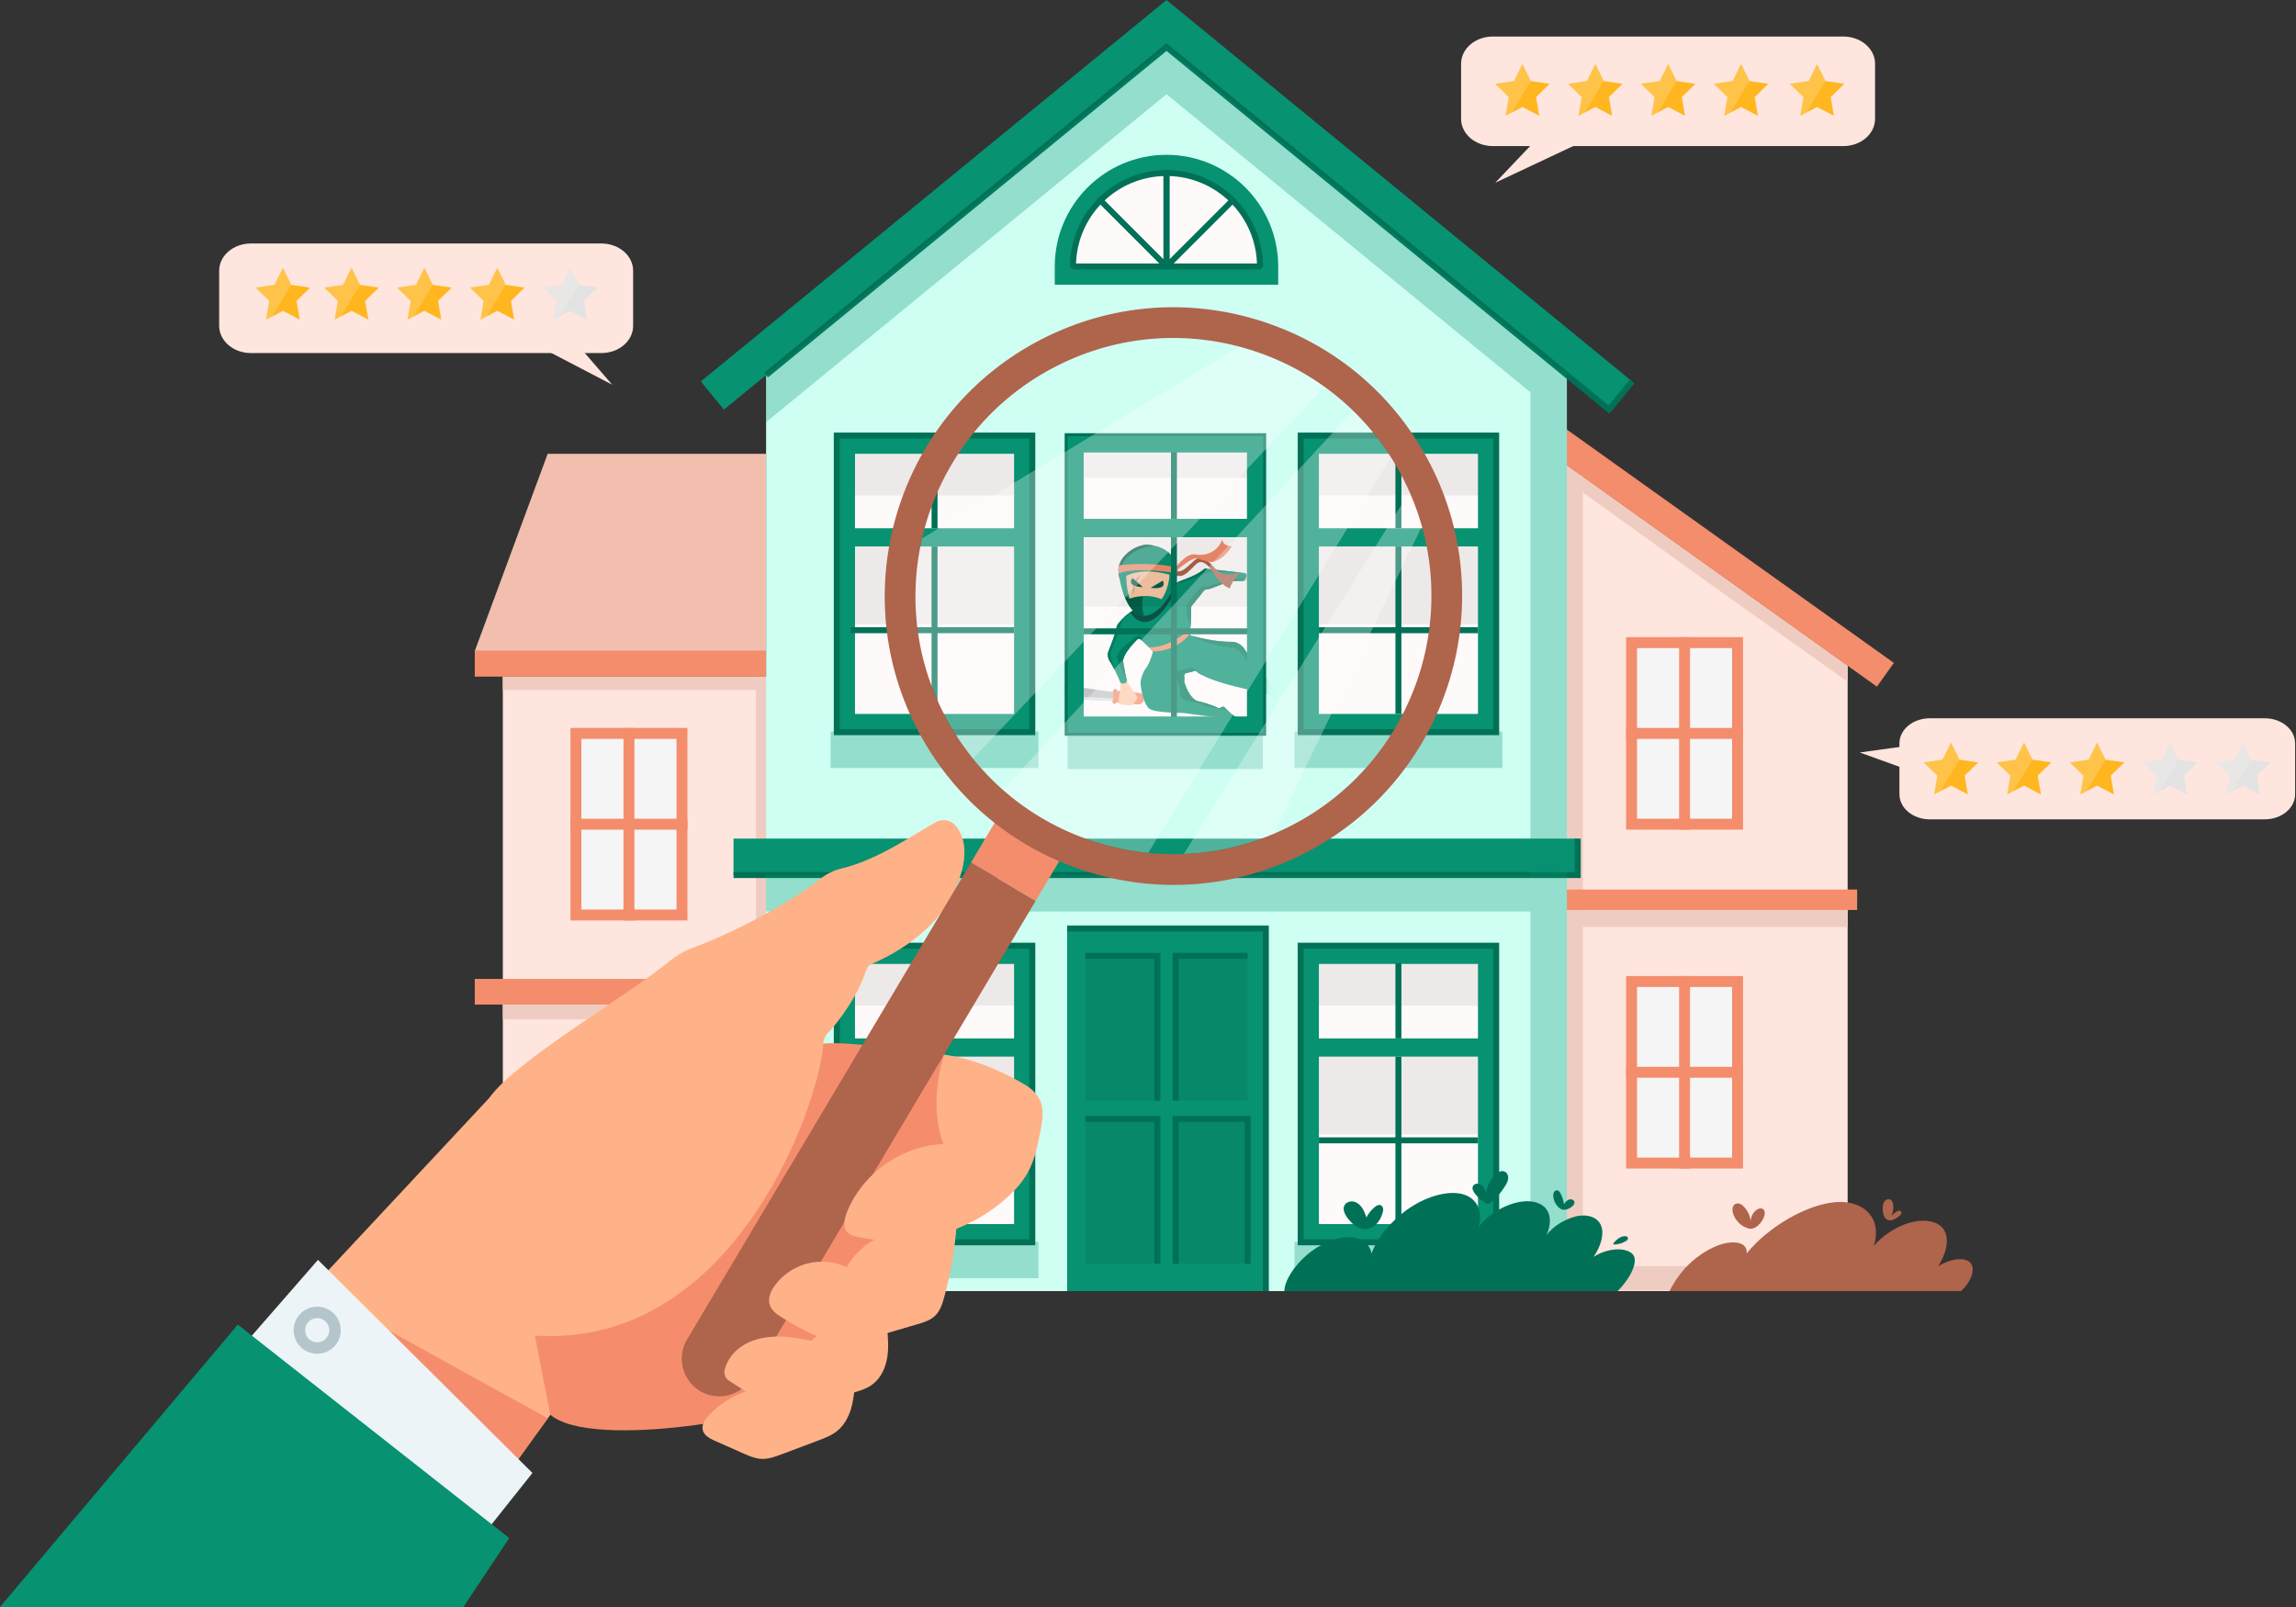 <svg width="200" height="140" viewBox="0 0 200 140" fill="none" xmlns="http://www.w3.org/2000/svg">
  <rect x="0" y="0" width="200" height="140" fill="#333333" stroke="none"/>
  <path d="M160.943 57.996V112.48H136.477V40.533L160.943 57.996Z" fill="#FEE5DD" />
  <path d="M137.879 41.364H135.758V112.424H137.879V41.364Z" fill="#EFCCC1" />
  <path d="M160.943 57.997V59.394L149.015 50.909L136.477 41.894V40.533L160.943 57.997Z" fill="#EFCCC1" />
  <path d="M160.943 79.276H136.479V80.761H160.943V79.276Z" fill="#EFCCC1" />
  <path d="M161.212 110.303H136.818V112.424H161.212V110.303Z" fill="#EFCCC1" />
  <path
    d="M164.972 57.752L163.495 59.819L160.943 57.997L136.477 40.533V37.416L157.318 52.289L160.943 54.876L164.972 57.752Z"
    fill="#F48D6C" />
  <path d="M161.77 77.496H136.479V79.276H161.77V77.496Z" fill="#F48D6C" />
  <path d="M151.832 55.508H141.646V72.278H151.832V55.508Z" fill="#F48D6C" />
  <path d="M150.88 56.461H142.598V71.326H150.88V56.461Z" fill="#F5F5F5" />
  <path d="M147.216 55.508H146.263V72.278H147.216V55.508Z" fill="#F48D6C" />
  <path d="M151.832 64.37V63.417H141.646V64.37H151.832Z" fill="#F48D6C" />
  <path d="M151.832 85.032H141.646V101.802H151.832V85.032Z" fill="#F48D6C" />
  <path d="M150.88 85.984H142.598V100.849H150.88V85.984Z" fill="#F5F5F5" />
  <path d="M147.216 85.032H146.263V101.802H147.216V85.032Z" fill="#F48D6C" />
  <path d="M151.832 93.893V92.941H141.646V93.893H151.832Z" fill="#F48D6C" />
  <path d="M66.724 58.946H43.802V112.481H66.724V58.946Z" fill="#FEE5DD" />
  <path d="M66.724 87.517H43.802V88.79H66.724V87.517Z" fill="#EFCCC1" />
  <path d="M66.724 58.946H43.802V60.113H66.724V58.946Z" fill="#EFCCC1" />
  <path d="M67.446 58.946H65.855V112.481H67.446V58.946Z" fill="#EFCCC1" />
  <path d="M49.694 80.188H59.88V63.418H49.694V80.188Z" fill="#F48D6C" />
  <path d="M50.646 79.236H58.928V64.371H50.646V79.236Z" fill="#F5F5F5" />
  <path d="M54.31 80.188H55.263V63.418H54.31V80.188Z" fill="#F48D6C" />
  <path d="M59.88 72.28V71.327H49.694V72.28H59.88Z" fill="#F48D6C" />
  <path d="M49.694 109.711H60.832V91.989H49.694V109.711Z" fill="#EFCCC1" />
  <path d="M49.694 108.759H59.88V91.989H49.694V108.759Z" fill="#F48D6C" />
  <path d="M50.646 107.807H58.928V92.942H50.646V107.807Z" fill="#F5F5F5" />
  <path d="M54.31 108.759H55.263V91.989H54.31V108.759Z" fill="#F48D6C" />
  <path d="M59.88 100.851V99.898H49.694V100.851H59.88Z" fill="#F48D6C" />
  <path d="M66.724 56.71H41.358V58.946H66.724V56.71Z" fill="#F48D6C" />
  <path d="M66.724 56.71H41.358L47.707 39.535H66.724V56.71Z" fill="#F2BEAE" />
  <path d="M66.724 85.281H41.358V87.517H66.724V85.281Z" fill="#F48D6C" />
  <path d="M136.487 30.622V112.481H66.733V30.622L101.609 2.052L136.487 30.622Z" fill="#CFFFF3" />
  <path d="M140.161 35.685L101.61 4.104L63.059 35.685L61.047 33.229L101.61 0L142.173 33.229L140.161 35.685Z"
    fill="#079271" />
  <path d="M137.435 73.058H63.896V76.233H137.435V73.058Z" fill="#079271" />
  <path d="M66.733 32.676L101.612 4.102L140.161 35.685L142.173 33.229" stroke="#007156" stroke-width="0.52"
    stroke-miterlimit="10" />
  <path d="M137.435 73.058V76.233H63.896" stroke="#007156" stroke-width="0.52" stroke-miterlimit="10" />
  <path opacity="0.3"
    d="M136.025 32.298L101.612 4.102L66.733 32.676V36.778L101.612 8.207L133.313 34.177V76.233H66.733V79.407H133.313V112.481H136.487V79.407V76.233V36.778V32.676V32.298H136.025Z"
    fill="#079271" />
  <path opacity="0.3" d="M130.864 63.733H112.764V66.907H130.864V63.733Z" fill="#079271" />
  <path d="M130.329 37.946H113.299V63.785H130.329V37.946Z" fill="#079271" />
  <path d="M128.742 39.534H114.887V46.021H128.742V39.534Z" fill="#FFFAFA" />
  <path d="M128.742 47.608H114.887V62.197H128.742V47.608Z" fill="#FFFAFA" />
  <g opacity="0.07">
    <path d="M128.742 39.534H114.887V43.164H128.742V39.534Z" fill="black" />
    <path d="M128.742 47.608H114.887V54.385H128.742V47.608Z" fill="black" />
  </g>
  <path d="M121.814 47.608V62.197" stroke="#007156" stroke-width="0.52" stroke-miterlimit="10" />
  <path d="M128.742 54.903H114.887" stroke="#007156" stroke-width="0.52" stroke-miterlimit="10" />
  <path d="M121.814 39.482V46.021" stroke="#007156" stroke-width="0.52" stroke-miterlimit="10" />
  <path d="M130.329 37.946H113.299V63.785H130.329V37.946Z" stroke="#007156" stroke-width="0.52"
    stroke-miterlimit="10" />
  <path opacity="0.3" d="M130.864 108.176H112.764V111.351H130.864V108.176Z" fill="#079271" />
  <path d="M130.329 82.39H113.299V108.228H130.329V82.39Z" fill="#079271" />
  <path d="M128.742 83.978H114.887V90.465H128.742V83.978Z" fill="#FFFAFA" />
  <path d="M128.742 92.052H114.887V106.641H128.742V92.052Z" fill="#FFFAFA" />
  <g opacity="0.07">
    <path d="M128.742 83.978H114.887V87.608H128.742V83.978Z" fill="black" />
    <path d="M128.742 92.052H114.887V98.829H128.742V92.052Z" fill="black" />
  </g>
  <path d="M121.814 92.052V106.641" stroke="#007156" stroke-width="0.52" stroke-miterlimit="10" />
  <path d="M128.742 99.346H114.887" stroke="#007156" stroke-width="0.52" stroke-miterlimit="10" />
  <path d="M121.814 83.925V90.465" stroke="#007156" stroke-width="0.52" stroke-miterlimit="10" />
  <path d="M130.329 82.39H113.299V108.228H130.329V82.39Z" stroke="#007156" stroke-width="0.52"
    stroke-miterlimit="10" />
  <path opacity="0.3" d="M90.456 63.733H72.356V66.907H90.456V63.733Z" fill="#079271" />
  <path d="M89.921 37.946H72.891V63.785H89.921V37.946Z" fill="#079271" />
  <path d="M88.333 39.534H74.478V46.021H88.333V39.534Z" fill="#FFFAFA" />
  <path d="M88.333 47.608H74.478V62.197H88.333V47.608Z" fill="#FFFAFA" />
  <g opacity="0.07">
    <path d="M88.333 39.534H74.478V43.164H88.333V39.534Z" fill="black" />
    <path d="M88.333 47.608H74.478V54.385H88.333V47.608Z" fill="black" />
  </g>
  <path d="M89.921 37.946H72.891V63.785H89.921V37.946Z" stroke="#007156" stroke-width="0.52"
    stroke-miterlimit="10" />
  <path d="M81.406 47.608V62.197" stroke="#007156" stroke-width="0.52" stroke-miterlimit="10" />
  <path d="M88.333 54.903H74.111" stroke="#007156" stroke-width="0.52" stroke-miterlimit="10" />
  <path d="M81.406 39.482V46.021" stroke="#007156" stroke-width="0.52" stroke-miterlimit="10" />
  <path opacity="0.3" d="M90.456 108.176H72.356V111.351H90.456V108.176Z" fill="#079271" />
  <path d="M89.921 82.39H72.891V108.228H89.921V82.39Z" fill="#079271" />
  <path d="M88.333 83.978H74.478V90.465H88.333V83.978Z" fill="#FFFAFA" />
  <path d="M88.333 92.052H74.478V106.641H88.333V92.052Z" fill="#FFFAFA" />
  <g opacity="0.07">
    <path d="M88.333 83.978H74.478V87.608H88.333V83.978Z" fill="black" />
    <path d="M88.333 92.052H74.478V98.829H88.333V92.052Z" fill="black" />
  </g>
  <path d="M89.921 82.39H72.891V108.228H89.921V82.39Z" stroke="#007156" stroke-width="0.52"
    stroke-miterlimit="10" />
  <path d="M81.406 92.052V106.641" stroke="#007156" stroke-width="0.52" stroke-miterlimit="10" />
  <path d="M88.333 99.346H74.111" stroke="#007156" stroke-width="0.52" stroke-miterlimit="10" />
  <path d="M81.406 83.925V90.465" stroke="#007156" stroke-width="0.52" stroke-miterlimit="10" />
  <path d="M110.264 80.891H92.956V112.481H110.264V80.891Z" fill="#079271" />
  <g opacity="0.07">
    <path d="M100.816 83.272H94.543V95.892H100.816V83.272Z" fill="black" />
    <path d="M108.677 83.272H102.403V95.892H108.677V83.272Z" fill="black" />
    <path d="M100.816 97.48H94.543V110.1H100.816V97.48Z" fill="black" />
    <path d="M108.677 97.48H102.403V110.1H108.677V97.48Z" fill="black" />
  </g>
  <path d="M94.543 97.48H100.816V110.1" stroke="#007156" stroke-width="0.52" stroke-miterlimit="10" />
  <path d="M102.404 110.1V97.48H108.677V110.1" stroke="#007156" stroke-width="0.52" stroke-miterlimit="10" />
  <path d="M102.404 95.892V83.272H108.677" stroke="#007156" stroke-width="0.52" stroke-miterlimit="10" />
  <path d="M94.543 83.272H100.816V95.892" stroke="#007156" stroke-width="0.52" stroke-miterlimit="10" />
  <path d="M92.956 80.891H110.264V112.481" stroke="#007156" stroke-width="0.52" stroke-miterlimit="10" />
  <path d="M110.03 38H93V63.838H110.03V38Z" fill="#FFFAFA" />
  <path d="M93.7 63.138V38.7H109.33V63.138H93.7Z" fill="#FFFAFA" stroke="#079271" stroke-width="1.4" />
  <mask id="mask0_338_6818" style="mask-type:alpha" maskUnits="userSpaceOnUse" x="93" y="38" width="18" height="26">
    <path d="M110.03 38H93V63.838H110.03V38Z" fill="#FFFAFA" />
  </mask>
  <g mask="url(#mask0_338_6818)">
  </g>
  <mask id="mask1_338_6818" style="mask-type:alpha" maskUnits="userSpaceOnUse" x="93" y="38" width="18" height="26">
    <path d="M110.03 38H93V63.838H110.03V38Z" fill="#FFFAFA" />
  </mask>
  <g mask="url(#mask1_338_6818)">
    <path
      d="M86 58.189C86 58.189 86.569 59.176 87.796 59.944C89.332 60.905 97.1 61.061 97.1 61.061L97.102 60.295C97.102 60.295 90.581 59.533 86 58.189Z"
      fill="#C1C3C6" />
    <path
      d="M97.101 60.859L97.1 61.061C97.1 61.061 89.332 60.905 87.796 59.944C87.184 59.56 86.735 59.123 86.44 58.781C88.359 60.55 94.083 60.683 97.101 60.859Z"
      fill="#E1E3E7" />
    <path
      d="M99.651 60.91C99.675 60.631 99.466 60.382 99.188 60.355L97.435 60.188C97.387 60.184 97.34 60.187 97.296 60.196C97.295 60.182 97.295 60.175 97.295 60.175C97.295 60.175 97.29 59.873 97.004 60.083C96.966 60.111 96.947 60.157 96.956 60.203C96.964 60.249 96.974 60.315 96.981 60.394C96.993 60.542 96.993 60.734 96.948 60.933C96.936 60.989 96.919 61.045 96.899 61.101C96.882 61.147 96.892 61.199 96.926 61.233C97.007 61.313 97.154 61.418 97.233 61.22C97.238 61.208 97.243 61.194 97.247 61.18C97.28 61.19 97.315 61.198 97.351 61.201L99.102 61.368C99.26 61.383 99.409 61.323 99.512 61.216C99.59 61.137 99.641 61.03 99.651 60.91Z"
      fill="#F48D6C" />
    <path
      d="M98.183 59.311L98.156 59.317C98.189 59.383 98.22 59.441 98.25 59.491C98.183 59.359 98.183 59.311 98.183 59.311Z"
      fill="#006049" />
    <path
      d="M108.459 50.569C108.478 50.575 110.004 51.452 109.985 51.084C109.976 50.926 109.283 50.85 109.009 50.644C109.009 50.644 110.547 50.45 110.829 50.08C111.111 49.71 111.173 49.569 110.817 49.703C110.46 49.838 109.879 49.985 109.502 49.901C109.124 49.817 108.439 50.067 108.439 50.067L108.13 50.153L108.459 50.569Z"
      fill="#FCCAA7" />
    <path
      d="M97.453 61.136C97.463 61.289 97.497 61.395 97.568 61.381C97.775 61.34 98.204 61.47 98.467 61.449C98.582 61.439 98.723 61.314 98.844 61.175C98.915 61.096 98.98 61.011 99.029 60.942C99.089 60.858 99.091 60.748 99.032 60.663C98.937 60.525 98.785 60.306 98.644 60.102C98.545 59.956 98.451 59.817 98.389 59.723C98.337 59.646 98.298 59.581 98.27 59.528C98.264 59.516 98.257 59.503 98.25 59.491C98.183 59.359 98.183 59.311 98.183 59.311L98.156 59.317L98.153 59.318L97.589 59.44L97.562 59.445C97.562 59.445 97.625 59.821 97.606 60.073C97.6 60.145 97.589 60.206 97.568 60.246C97.504 60.367 97.434 60.84 97.453 61.136Z"
      fill="#FCCAA7" />
    <path
      d="M96.618 57.518C97.057 58.202 97.41 59.005 97.57 59.404C97.575 59.416 97.581 59.428 97.589 59.44C97.633 59.512 97.715 59.554 97.802 59.547L97.944 59.536C98.062 59.525 98.148 59.428 98.153 59.318C98.153 59.316 98.154 59.315 98.153 59.312C98.155 59.293 98.153 59.273 98.147 59.253C97.968 58.533 97.832 57.591 97.832 57.591C97.832 57.008 98.688 56.086 99.052 55.72C99.14 55.631 99.282 55.63 99.373 55.718L99.564 55.902L100.207 56.522L100.339 56.649C100.4 56.707 100.424 56.797 100.4 56.877C100.052 58.084 99.786 58.199 99.653 58.464C99.556 58.66 99.351 59.158 99.351 59.466C99.351 59.637 99.384 59.91 99.444 60.211C99.489 60.431 99.549 60.667 99.624 60.889C99.746 61.25 99.908 61.573 100.104 61.733C100.584 62.122 103.067 62.111 103.067 62.111C103.067 62.111 105.606 62.468 106.274 62.512C106.634 62.537 107.203 62.768 107.65 62.976C107.916 63.101 108.12 62.706 107.86 62.569C107.836 62.557 107.813 62.546 107.788 62.535C107.364 62.346 106.918 61.892 106.692 61.641C106.612 61.552 106.477 61.543 106.381 61.615C106.359 61.632 106.337 61.647 106.318 61.658C106.251 61.698 106.17 61.703 106.098 61.668C105.315 61.294 104.461 61.105 104.297 61.07C104.277 61.067 104.26 61.06 104.243 61.052C103.582 60.736 103.234 59.662 103.167 59.436C103.158 59.409 103.156 59.38 103.158 59.352C103.175 59.162 103.167 59.004 103.153 58.885C103.138 58.764 103.224 58.653 103.346 58.634C103.609 58.593 103.873 58.512 104.025 58.461C104.104 58.435 104.19 58.455 104.253 58.512C104.393 58.639 104.593 58.763 104.834 58.882C106.003 59.466 108.127 59.952 109.014 60.13C109.927 60.312 110.519 60.458 110.948 60.806C110.988 60.837 111.012 60.884 111.024 60.933C111.06 61.07 111.249 61.417 112.187 61.977C113.434 62.724 114.402 61.822 114.135 61.733C113.941 61.668 113.386 61.485 112.821 61.252C112.612 61.165 112.401 61.072 112.208 60.975C111.556 60.649 111.23 60.173 111.179 60.096C111.175 60.088 111.169 60.082 111.164 60.075C111.09 59.987 110.55 59.342 109.936 58.682C109.068 57.748 108.564 56.703 108.259 56.349C108.113 56.179 107.704 55.913 107.331 55.916C105.937 55.929 104.446 55.569 103.799 55.385C103.684 55.351 103.614 55.234 103.639 55.117C103.658 55.029 103.674 54.929 103.687 54.818C103.689 54.801 103.692 54.785 103.693 54.767C103.769 54.123 103.761 53.205 103.758 52.928C103.757 52.875 103.774 52.823 103.808 52.782L104.882 51.448C104.924 51.396 104.986 51.361 105.053 51.359C105.504 51.343 106.427 50.853 106.986 50.708C107.427 50.594 107.989 50.599 108.256 50.611C108.314 50.613 108.369 50.593 108.411 50.557C108.419 50.55 108.427 50.544 108.432 50.535C108.45 50.518 108.465 50.495 108.475 50.472L108.577 50.235C108.609 50.162 108.599 50.085 108.563 50.025C108.527 49.967 108.467 49.924 108.392 49.916L107.854 49.855L106.306 49.681L105.039 49.539C104.974 49.532 104.91 49.554 104.861 49.597C104.123 50.256 102.825 50.525 102.359 50.847C101.892 51.169 101.646 51.329 101.614 51.359C101.614 51.36 101.614 51.36 101.614 51.36C101.608 51.365 101.112 51.813 101.039 51.871C100.965 51.931 100.891 51.986 100.819 52.04C100.809 52.048 100.799 52.055 100.788 52.061C100.757 52.085 100.726 52.107 100.696 52.129C100.68 52.14 100.664 52.151 100.65 52.162C100.634 52.173 100.619 52.184 100.604 52.193C100.569 52.218 100.534 52.241 100.499 52.265C100.415 52.321 100.334 52.372 100.253 52.42C100.224 52.439 100.194 52.457 100.165 52.474C100.058 52.536 99.956 52.593 99.861 52.642C99.801 52.675 99.743 52.705 99.688 52.73C99.66 52.744 99.634 52.757 99.608 52.77C99.581 52.783 99.556 52.794 99.533 52.804C99.484 52.827 99.439 52.847 99.398 52.865C99.356 52.884 99.319 52.899 99.285 52.912C99.284 52.912 99.284 52.913 99.284 52.913C99.234 52.933 99.193 52.949 99.163 52.959C99.139 52.969 99.121 52.974 99.111 52.977C99.103 52.98 99.097 52.982 99.091 52.984C99.035 53.008 98.981 53.032 98.927 53.059C98.898 53.072 98.871 53.087 98.844 53.102C98.816 53.116 98.788 53.13 98.761 53.146L98.684 53.19C98.604 53.238 98.526 53.288 98.451 53.339C97.859 53.748 97.461 54.251 97.347 54.404C97.325 54.433 97.278 54.576 97.272 54.613C97.155 55.357 96.608 56.514 96.496 56.928C96.448 57.104 96.578 57.456 96.618 57.518Z"
      fill="#079271" />
    <path
      d="M104.531 50.112C103.702 50.558 103.251 50.665 102.402 50.821C102.899 50.51 104.144 50.238 104.862 49.597C104.911 49.554 104.975 49.533 105.039 49.539L106.306 49.681L107.854 49.855L108.149 49.889C106.998 49.951 105.493 49.631 104.531 50.112Z"
      fill="#027B5E" />
    <path
      d="M96.497 56.929C96.608 56.514 97.156 55.357 97.273 54.613C97.278 54.576 97.325 54.433 97.348 54.404C97.462 54.251 97.859 53.748 98.451 53.34C98.526 53.288 98.604 53.238 98.685 53.19L98.75 53.153C98.348 53.563 97.816 53.819 97.618 54.485C97.173 55.979 96.696 56.67 96.724 57.034C96.752 57.397 97.051 58.212 97.106 58.38C96.962 58.097 96.797 57.798 96.618 57.518C96.578 57.456 96.448 57.104 96.497 56.929Z"
      fill="#027B5E" />
    <path
      d="M100.079 56.391L100.438 56.745C100.438 56.745 102.298 56.833 103.579 55.319C103.627 55.208 103.668 54.979 103.693 54.768C103.641 54.824 101.891 56.48 100.079 56.391Z"
      fill="#F48D6C" />
    <path
      d="M103.8 55.385C104.008 55.444 104.304 55.522 104.655 55.599C105.396 55.762 106.386 55.925 107.332 55.917C107.705 55.913 108.114 56.179 108.26 56.349C108.565 56.703 109.068 57.749 109.936 58.682C110.551 59.343 111.09 59.987 111.164 60.075C111.17 60.082 111.175 60.089 111.18 60.096C111.23 60.173 111.556 60.649 112.208 60.976C112.402 61.073 112.613 61.165 112.822 61.253C112.745 61.257 112.65 61.251 112.533 61.229C111.611 61.062 109.796 59.312 108.763 57.776C107.729 56.24 107.562 56.493 106.249 56.269C104.984 56.054 103.684 55.351 103.8 55.385Z"
      fill="#027B5E" />
    <path
      d="M103.443 52.628C103.693 52.196 104.574 50.98 104.881 51.079C105.188 51.176 106.78 50.533 107.59 50.422C108.042 50.359 108.286 50.459 108.412 50.557C108.369 50.593 108.315 50.613 108.256 50.611C107.989 50.599 107.428 50.594 106.986 50.708C106.428 50.853 105.504 51.343 105.054 51.359C104.987 51.361 104.924 51.396 104.883 51.449L103.809 52.782C103.775 52.824 103.757 52.875 103.758 52.929C103.761 53.183 103.768 53.979 103.71 54.606C103.496 54.185 103.38 53.697 103.341 53.206C103.35 52.948 103.378 52.739 103.443 52.628Z"
      fill="#027B5E" />
    <path
      d="M102.823 60.494C102.805 61.164 104.239 61.126 104.797 61.444C105.356 61.76 106.23 61.629 106.361 61.816C106.492 62.002 106.398 61.667 106.715 61.834C107.031 62.002 107.572 62.523 107.86 62.569C107.836 62.557 107.813 62.546 107.788 62.535C107.364 62.346 106.918 61.893 106.693 61.641C106.612 61.552 106.477 61.543 106.381 61.615C106.359 61.632 106.337 61.647 106.318 61.658C106.251 61.698 106.17 61.703 106.098 61.668C105.315 61.294 104.461 61.105 104.298 61.071C104.277 61.067 104.26 61.061 104.243 61.053C103.582 60.736 103.234 59.662 103.167 59.436C103.158 59.41 103.156 59.38 103.158 59.352C103.175 59.163 103.167 59.004 103.153 58.886C103.138 58.764 103.224 58.653 103.346 58.634C103.609 58.593 103.873 58.512 104.025 58.461C104.104 58.435 104.19 58.455 104.253 58.512C104.394 58.639 104.594 58.763 104.834 58.882C104.539 58.669 104.152 58.375 104.052 58.241C103.884 58.018 102.823 58.427 102.507 58.501C102.191 58.576 102.842 59.824 102.823 60.494Z"
      fill="#027B5E" />
    <path
      d="M97.326 57.236C97.398 57.643 97.857 58.736 98.153 59.312C98.155 59.293 98.153 59.273 98.147 59.253C97.969 58.534 97.832 57.591 97.832 57.591C97.832 57.008 98.688 56.086 99.052 55.72C99.141 55.632 99.282 55.63 99.373 55.718L99.564 55.902C99.501 55.727 99.338 55.318 99.184 55.35C98.989 55.393 97.229 56.677 97.326 57.236Z"
      fill="#027B5E" />
    <path opacity="0.5"
      d="M98.451 53.34C98.799 53.87 99.246 54.231 99.803 54.183C100.951 54.083 102.206 52.257 102.513 50.757C102.047 50.94 101.875 51.178 101.875 51.178C100.617 52.493 99.102 52.98 99.102 52.98C98.865 53.079 98.647 53.203 98.451 53.34Z"
      fill="#101123" />
    <path
      d="M104.525 48.598C105.089 48.649 105.567 49.214 105.874 49.558C106.182 49.901 106.703 50.276 108.012 49.888C108.012 49.888 107.263 50.664 107.131 51.26C106.629 51.13 105.953 50.351 105.723 49.959C105.493 49.566 104.958 48.822 104.446 48.988C103.933 49.155 103.13 50.752 102.272 49.968L102.367 49.684C103.13 50.161 103.961 48.547 104.525 48.598Z"
      fill="#AF644C" />
    <path
      d="M102.301 49.853C102.301 49.853 103.451 48.843 104.024 48.663C104.365 48.556 105.116 49.012 105.56 48.955C106.635 48.815 107.304 47.568 107.304 47.568C107.304 47.568 106.616 47.679 106.453 47C106.3 47.545 105.555 48.561 104.061 48.296C103.345 48.169 102.299 49.548 102.299 49.548L102.301 49.853Z"
      fill="#F48D6C" />
    <path
      d="M99.77 47.457C99.77 47.457 101.774 47.367 102.409 49.005C103.044 50.642 101.273 53.514 99.737 53.648C98.2 53.782 97.498 50.809 97.431 49.739C97.365 48.67 98.567 47.624 99.77 47.457Z"
      fill="#079271" />
    <path
      d="M99.552 51.928C99.524 52.181 99.421 53.131 99.653 53.65C98.693 53.664 98.071 52.455 97.734 51.316C97.979 52.015 98.197 52.074 98.4 52.145C98.708 52.052 99.112 51.918 99.552 51.928Z"
      fill="#006049" />
    <path
      d="M99.77 47.457C99.77 47.457 100.104 47.442 100.542 47.536C99.031 47.668 97.412 48.597 97.523 50.433C97.474 50.163 97.443 49.923 97.432 49.739C97.365 48.67 98.567 47.624 99.77 47.457Z"
      fill="#006049" />
    <path
      d="M101.875 50.074C101.875 50.074 99.748 49.361 98.111 50.163C98.111 50.163 98.077 51.143 98.4 52.145C98.4 52.145 99.781 51.611 101.184 52.201C101.184 52.201 101.819 51.365 101.875 50.074Z"
      fill="#FCCAA7" />
    <path
      d="M99.359 50.118C99.359 50.118 98.867 50.678 98.698 51.839C98.698 51.839 98.423 50.625 99.359 50.118Z"
      fill="#CC9989" />
    <path d="M99.552 51.152L98.649 50.362C98.649 50.362 97.989 51.061 99.552 51.152Z" fill="#006049" />
    <path d="M100.23 51.208L101.29 50.586C101.29 50.586 101.782 51.406 100.23 51.208Z" fill="#006049" />
    <path
      d="M97.503 49.252C97.503 49.252 99.854 48.883 102.539 49.429C102.539 49.429 102.631 49.607 102.539 49.943C102.539 49.943 99.031 49.333 97.467 49.946C97.467 49.946 97.323 49.593 97.503 49.252Z"
      fill="#F48D6C" />
  </g>
  <g opacity="0.07">
    <path d="M110 38H93V41.63H110V38Z" fill="black" />
    <path d="M110 46.075H93V52.851H110V46.075Z" fill="black" />
  </g>
  <path d="M110 55L93 55" stroke="#007156" stroke-width="0.52" stroke-miterlimit="10" />
  <path d="M110.03 38H93V63.838H110.03V38Z" stroke="#007156" stroke-width="0.52" stroke-miterlimit="10" />
  <path opacity="0.3" d="M110 64H93V67H110V64Z" fill="#079271" />
  <line x1="102.26" y1="38" x2="102.26" y2="64" stroke="#007156" stroke-width="0.52" />
  <path d="M110 46L93 46" stroke="#079271" stroke-width="1.6" stroke-miterlimit="10" />
  <path d="M93.7 63.138V38.7H109.33V63.138H93.7Z" stroke="#079271" stroke-width="1.4" />
  <path
    d="M101.61 15.074C106.109 15.074 109.755 18.72 109.755 23.216H93.466C93.465 18.72 97.111 15.074 101.61 15.074ZM101.61 13.487C96.244 13.487 91.878 17.852 91.878 23.216V24.804H93.466H109.755H111.342V23.216C111.342 17.852 106.976 13.487 101.61 13.487Z"
    fill="#079271" />
  <path
    d="M109.755 23.216H93.466C93.466 18.72 97.111 15.074 101.611 15.074C106.109 15.074 109.755 18.72 109.755 23.216Z"
    fill="#FFFAFA" />
  <path
    d="M109.755 23.216H93.466C93.466 18.72 97.111 15.074 101.611 15.074C106.109 15.074 109.755 18.72 109.755 23.216Z"
    stroke="#007156" stroke-width="0.52" stroke-miterlimit="10" stroke-linecap="square" stroke-linejoin="bevel" />
  <path d="M101.61 15.074V23.216L107.368 17.459" stroke="#007156" stroke-width="0.52" stroke-miterlimit="10"
    stroke-linecap="square" stroke-linejoin="bevel" />
  <path d="M101.61 15.074V23.216L95.853 17.459" stroke="#007156" stroke-width="0.52" stroke-miterlimit="10"
    stroke-linecap="square" stroke-linejoin="bevel" />
  <path
    d="M171.635 110.013C171.168 109.496 169.924 109.63 168.829 110.318C169.882 108.651 169.854 107.083 168.619 106.547C167.977 106.268 167.052 106.266 166.037 106.62C165.021 106.974 163.925 107.702 163.222 108.552C163.967 106.257 162.485 104.565 159.983 104.723C157.482 104.88 154.074 106.827 152.149 109.197C152.229 108.408 151.475 108.125 150.499 108.272C149.522 108.419 148.359 109.056 147.439 109.849C146.519 110.643 145.879 111.592 145.424 112.48H170.828C171.749 111.6 172.103 110.531 171.635 110.013Z"
    fill="#AF644C" />
  <path
    d="M164.304 106.204C164.459 106.326 164.68 106.336 164.869 106.277C165.058 106.218 165.222 106.101 165.382 105.985C165.462 105.927 165.544 105.867 165.589 105.781C165.636 105.695 165.633 105.574 165.558 105.512C165.466 105.436 165.328 105.482 165.226 105.541C165.049 105.645 164.9 105.782 164.772 105.938C164.886 105.646 164.942 105.337 164.919 105.024C164.911 104.916 164.894 104.807 164.848 104.709C164.801 104.612 164.723 104.526 164.621 104.489C164.463 104.432 164.279 104.509 164.172 104.639C164.065 104.769 164.022 104.94 164.005 105.108C163.982 105.352 164.008 105.601 164.081 105.835C164.125 105.974 164.189 106.113 164.304 106.204Z"
    fill="#AF644C" />
  <path
    d="M152.3 107.019C152.907 107.185 153.472 106.519 153.665 106.003C153.753 105.77 153.766 105.455 153.554 105.324C153.382 105.217 153.153 105.296 152.991 105.418C152.684 105.648 152.497 106.03 152.502 106.414C152.454 105.955 152.257 105.513 151.95 105.169C151.846 105.054 151.728 104.947 151.584 104.888C151.441 104.829 151.269 104.824 151.137 104.903C150.892 105.05 150.877 105.402 150.953 105.677C151.127 106.305 151.668 106.847 152.3 107.019Z"
    fill="#AF644C" />
  <path
    d="M142.22 109.266C141.637 108.637 140.002 108.708 138.818 109.499C139.473 108.526 139.76 107.476 139.458 106.753C139.158 106.031 138.226 105.692 137.112 106.013C136.216 106.272 135.234 106.873 134.716 107.603C135.101 106.735 135.11 105.894 134.706 105.347C134.216 104.685 133.143 104.474 131.951 104.804C130.759 105.134 129.597 105.872 128.79 106.894C129.216 105.504 128.63 104.355 127.397 104.03C126.163 103.704 124.355 104.189 122.82 105.213C121.285 106.237 119.947 107.814 119.473 109.211C119.317 108.316 118.507 107.763 117.392 107.788C116.276 107.813 114.888 108.417 113.824 109.34C112.761 110.263 111.92 111.497 111.874 112.481H140.907C141.913 111.498 142.803 109.895 142.22 109.266Z"
    fill="#007156" />
  <path
    d="M135.859 105.259C136.2 105.531 136.638 105.356 136.951 105.099C137.063 105.006 137.168 104.875 137.149 104.73C137.122 104.531 136.863 104.437 136.673 104.503C136.484 104.57 136.352 104.74 136.232 104.901C136.19 104.572 136.087 104.251 135.93 103.959C135.867 103.841 135.778 103.716 135.646 103.699C135.53 103.684 135.417 103.761 135.361 103.864C135.305 103.966 135.297 104.088 135.304 104.204C135.328 104.613 135.539 105.005 135.859 105.259Z"
    fill="#007156" />
  <path
    d="M140.732 108.414C141.045 108.388 141.351 108.29 141.619 108.126C141.674 108.093 141.728 108.056 141.766 108.003C141.804 107.951 141.823 107.881 141.8 107.821C141.764 107.727 141.647 107.694 141.547 107.694C141.321 107.693 141.103 107.793 140.924 107.931C140.803 108.025 140.677 108.139 140.585 108.263C140.462 108.431 140.56 108.429 140.732 108.414Z"
    fill="#007156" />
  <path
    d="M117.914 106.681C118.235 106.945 118.65 107.118 119.063 107.07C119.404 107.03 119.717 106.841 119.947 106.586C120.176 106.332 120.328 106.015 120.429 105.687C120.467 105.562 120.499 105.432 120.482 105.303C120.466 105.173 120.392 105.044 120.272 104.995C120.102 104.924 119.911 105.029 119.767 105.144C119.459 105.392 119.205 105.707 119.029 106.061C118.931 105.783 118.831 105.504 118.672 105.256C118.513 105.009 118.287 104.793 118.007 104.705C117.726 104.616 117.389 104.676 117.195 104.897C116.711 105.449 117.513 106.351 117.914 106.681Z"
    fill="#007156" />
  <path
    d="M129.177 104.659C129.457 104.863 129.608 104.963 129.894 104.731C130.382 104.335 130.799 103.83 131.127 103.296C131.244 103.105 131.352 102.9 131.374 102.677C131.395 102.453 131.311 102.207 131.118 102.093C130.966 102.004 130.772 102.01 130.609 102.076C130.446 102.141 130.31 102.26 130.189 102.388C129.798 102.803 129.54 103.341 129.461 103.905C129.359 103.65 129.246 103.382 129.021 103.224C128.797 103.066 128.427 103.085 128.306 103.331C128.197 103.552 128.337 103.812 128.491 104.003C128.689 104.251 128.921 104.471 129.177 104.659Z"
    fill="#007156" />
  <path d="M133.641 12.352L130.244 15.923L137.836 12.352H133.641Z" fill="#FEE5DD" />
  <path
    d="M160.569 12.727H130.037C128.51 12.727 127.273 11.666 127.273 10.356V5.553C127.273 4.244 128.51 3.182 130.037 3.182H160.569C162.096 3.182 163.333 4.244 163.333 5.553V10.356C163.333 11.666 162.096 12.727 160.569 12.727Z"
    fill="#FEE5DD" />
  <path
    d="M145.314 5.578L146.047 7.063L147.686 7.301L146.5 8.458L146.78 10.09L145.314 9.319L143.848 10.09L144.128 8.458L142.942 7.301L144.581 7.063L145.314 5.578Z"
    fill="#FFB61F" />
  <path opacity="0.2"
    d="M146.045 7.063L144.397 9.801L144.393 9.804L143.847 10.091L144.127 8.458L142.942 7.3L144.581 7.063L145.315 5.579L146.045 7.063Z"
    fill="#FFF6F3" />
  <path
    d="M138.965 5.578L139.698 7.063L141.337 7.301L140.151 8.458L140.431 10.09L138.965 9.319L137.499 10.09L137.779 8.458L136.593 7.301L138.232 7.063L138.965 5.578Z"
    fill="#FFB61F" />
  <path opacity="0.2"
    d="M139.697 7.063L138.048 9.801L138.044 9.804L137.498 10.091L137.778 8.458L136.593 7.3L138.232 7.063L138.966 5.579L139.697 7.063Z"
    fill="#FFF6F3" />
  <path
    d="M132.616 5.578L133.349 7.063L134.988 7.301L133.802 8.458L134.082 10.09L132.616 9.319L131.15 10.09L131.43 8.458L130.244 7.301L131.883 7.063L132.616 5.578Z"
    fill="#FFB61F" />
  <path opacity="0.2"
    d="M133.347 7.063L131.698 9.801L131.695 9.804L131.149 10.091L131.429 8.458L130.244 7.3L131.883 7.063L132.617 5.579L133.347 7.063Z"
    fill="#FFF6F3" />
  <path
    d="M151.663 5.578L152.397 7.063L154.035 7.301L152.85 8.458L153.129 10.09L151.663 9.319L150.197 10.09L150.477 8.458L149.291 7.301L150.93 7.063L151.663 5.578Z"
    fill="#FFB61F" />
  <path opacity="0.2"
    d="M152.395 7.063L150.746 9.801L150.743 9.804L150.196 10.091L150.476 8.458L149.291 7.3L150.93 7.063L151.664 5.579L152.395 7.063Z"
    fill="#FFF6F3" />
  <path
    d="M158.281 5.578L159.014 7.063L160.653 7.301L159.467 8.458L159.747 10.09L158.281 9.319L156.815 10.09L157.095 8.458L155.909 7.301L157.548 7.063L158.281 5.578Z"
    fill="#FFB61F" />
  <path opacity="0.2"
    d="M159.012 7.063L157.363 9.801L157.36 9.804L156.814 10.091L157.094 8.458L155.909 7.3L157.548 7.063L158.282 5.579L159.012 7.063Z"
    fill="#FFF6F3" />
  <path d="M50.399 30.133L53.331 33.517L46.843 30.133H50.399Z" fill="#FEE5DD" />
  <path
    d="M52.387 30.758H21.855C20.328 30.758 19.091 29.696 19.091 28.386V23.584C19.091 22.274 20.328 21.212 21.855 21.212H52.387C53.914 21.212 55.151 22.274 55.151 23.584V28.386C55.151 29.696 53.914 30.758 52.387 30.758Z"
    fill="#FEE5DD" />
  <path
    d="M43.319 23.333L44.051 24.819L45.691 25.057L44.505 26.213L44.785 27.846L43.319 27.075L41.852 27.846L42.132 26.213L40.947 25.057L42.586 24.819L43.319 23.333Z"
    fill="#FFB61F" />
  <path opacity="0.2"
    d="M44.05 24.819L42.401 27.557L42.398 27.56L41.851 27.846L42.131 26.214L40.947 25.055L42.586 24.819L43.319 23.334L44.05 24.819Z"
    fill="#FFF6F3" />
  <path
    d="M36.969 23.333L37.703 24.819L39.342 25.057L38.156 26.213L38.435 27.846L36.969 27.075L35.504 27.846L35.783 26.213L34.597 25.057L36.236 24.819L36.969 23.333Z"
    fill="#FFB61F" />
  <path opacity="0.2"
    d="M37.701 24.819L36.052 27.557L36.049 27.56L35.502 27.846L35.782 26.214L34.597 25.055L36.236 24.819L36.97 23.334L37.701 24.819Z"
    fill="#FFF6F3" />
  <path
    d="M30.62 23.333L31.353 24.819L32.992 25.057L31.806 26.213L32.086 27.846L30.62 27.075L29.154 27.846L29.434 26.213L28.248 25.057L29.887 24.819L30.62 23.333Z"
    fill="#FFB61F" />
  <path opacity="0.2"
    d="M31.352 24.819L29.703 27.557L29.699 27.56L29.153 27.846L29.433 26.214L28.248 25.055L29.887 24.819L30.621 23.334L31.352 24.819Z"
    fill="#FFF6F3" />
  <path
    d="M24.645 23.333L25.378 24.819L27.017 25.057L25.831 26.213L26.111 27.846L24.645 27.075L23.179 27.846L23.459 26.213L22.273 25.057L23.912 24.819L24.645 23.333Z"
    fill="#FFB61F" />
  <path opacity="0.2"
    d="M25.376 24.819L23.727 27.557L23.724 27.56L23.178 27.846L23.457 26.214L22.273 25.055L23.912 24.819L24.646 23.334L25.376 24.819Z"
    fill="#FFF6F3" />
  <path
    d="M49.668 23.333L50.401 24.819L52.04 25.057L50.854 26.213L51.134 27.846L49.668 27.075L48.202 27.846L48.482 26.213L47.295 25.057L48.935 24.819L49.668 23.333Z"
    fill="#E3E3E3" />
  <path opacity="0.2"
    d="M50.399 24.819L48.75 27.557L48.747 27.56L48.201 27.846L48.48 26.214L47.295 25.055L48.934 24.819L49.668 23.334L50.399 24.819Z"
    fill="#FFF6F3" />
  <path d="M166 65L162 65.555L166 67V65Z" fill="#FEE5DD" />
  <path
    d="M197.282 71.379H168.097C166.637 71.379 165.455 70.4 165.455 69.192V64.763C165.455 63.555 166.637 62.576 168.097 62.576H197.282C198.741 62.576 199.924 63.555 199.924 64.763V69.192C199.924 70.4 198.741 71.379 197.282 71.379Z"
    fill="#FEE5DD" />
  <path
    d="M176.311 64.697L177.045 66.182L178.684 66.421L177.498 67.577L177.778 69.209L176.311 68.438L174.846 69.209L175.126 67.577L173.939 66.421L175.579 66.182L176.311 64.697Z"
    fill="#FFB61F" />
  <path opacity="0.2"
    d="M177.043 66.182L175.394 68.92L175.391 68.924L174.845 69.21L175.124 67.578L173.939 66.419L175.578 66.182L176.312 64.698L177.043 66.182Z"
    fill="#FFF6F3" />
  <path
    d="M189.039 64.697L189.772 66.182L191.411 66.421L190.225 67.577L190.505 69.209L189.039 68.438L187.573 69.209L187.853 67.577L186.667 66.421L188.306 66.182L189.039 64.697Z"
    fill="#E3E3E3" />
  <path opacity="0.2"
    d="M189.77 66.182L188.121 68.92L188.118 68.924L187.572 69.21L187.852 67.578L186.667 66.419L188.306 66.182L189.04 64.698L189.77 66.182Z"
    fill="#FFF6F3" />
  <path
    d="M169.948 64.697L170.681 66.182L172.32 66.421L171.134 67.577L171.414 69.209L169.948 68.438L168.482 69.209L168.762 67.577L167.576 66.421L169.215 66.182L169.948 64.697Z"
    fill="#FFB61F" />
  <path opacity="0.2"
    d="M170.679 66.182L169.031 68.92L169.027 68.924L168.481 69.21L168.761 67.578L167.576 66.419L169.215 66.182L169.949 64.698L170.679 66.182Z"
    fill="#FFF6F3" />
  <path
    d="M182.675 64.697L183.408 66.182L185.047 66.421L183.861 67.577L184.141 69.209L182.675 68.438L181.209 69.209L181.489 67.577L180.303 66.421L181.942 66.182L182.675 64.697Z"
    fill="#FFB61F" />
  <path opacity="0.2"
    d="M183.407 66.182L181.758 68.92L181.755 68.924L181.208 69.21L181.488 67.578L180.303 66.419L181.942 66.182L182.676 64.698L183.407 66.182Z"
    fill="#FFF6F3" />
  <path
    d="M195.402 64.697L196.136 66.182L197.774 66.421L196.589 67.577L196.868 69.209L195.402 68.438L193.936 69.209L194.216 67.577L193.03 66.421L194.669 66.182L195.402 64.697Z"
    fill="#E3E3E3" />
  <path opacity="0.2"
    d="M196.134 66.182L194.485 68.92L194.482 68.924L193.935 69.21L194.215 67.578L193.03 66.419L194.669 66.182L195.403 64.698L196.134 66.182Z"
    fill="#FFF6F3" />
  <path
    d="M82.792 100.27L68.822 122.236C68.822 122.236 67.51 122.654 64.527 123.429C63.663 123.655 62.199 123.933 60.475 124.161C56.234 124.729 50.423 125 48.171 123.429C45.007 121.22 43.714 118.435 44.51 116.129L48.351 112.568L71.718 90.922C73.478 90.66 81.169 91.685 82.24 91.877L82.792 100.27Z"
    fill="#F58D6C" />
  <path
    d="M71.716 90.921C71.441 96.081 63.536 119.163 44.509 116.127C39.034 115.253 39.627 99.862 42.599 95.673C44.948 92.363 54.344 86.991 58.428 83.657C58.969 83.215 59.575 82.86 60.23 82.62C63.916 81.265 68.807 78.671 71.475 76.55C72.017 76.12 72.65 75.82 73.322 75.658C76.542 74.881 79.568 72.689 81.541 71.619C82.08 71.327 82.753 71.416 83.174 71.861C84.552 73.313 84.216 76.118 82.314 79.039C80.489 81.841 77.116 83.47 75.954 83.968C75.705 84.074 75.517 84.283 75.438 84.542C74.822 86.561 73.106 88.987 72.122 89.987C71.875 90.239 71.735 90.57 71.716 90.921Z"
    fill="#FFB287" />
  <path
    d="M47.924 123.252L47.271 124.158L47.268 124.165L43.335 129.638L27.16 112.208L42.6 95.672L47.918 123.219L47.924 123.252Z"
    fill="#FFB287" />
  <path
    d="M47.924 123.252L47.271 124.158C45.932 123.667 43.753 120.879 44.281 117.797C44.284 117.803 44.287 117.81 44.293 117.816C44.419 119.643 45.66 121.596 47.924 123.252Z"
    fill="#FFB287" />
  <path d="M43.335 129.638L27.16 118.083L32.349 115.076L47.727 123.561L43.335 129.638Z" fill="#F58D6C" />
  <path
    d="M60.982 121.186C62.535 122.11 64.543 121.601 65.467 120.048L90.211 78.487L84.589 75.14L59.845 116.701C58.921 118.254 59.43 120.261 60.982 121.186Z"
    fill="#AF644C" />
  <path d="M92.838 74.064L87.217 70.717L84.584 75.139L90.205 78.486L92.838 74.064Z" fill="#F48D6C" />
  <g opacity="0.3">
    <path
      d="M115.397 33.712L84.754 66.088C83.769 64.871 82.908 63.544 82.182 62.116C79.699 57.238 79.177 51.868 80.318 46.91L107.947 30.195C108.358 30.305 108.77 30.424 109.179 30.558C111.434 31.293 113.527 32.358 115.397 33.712Z"
      fill="white" />
    <path
      d="M121.166 39.839L100.017 74.304C98.416 74.145 96.82 73.813 95.252 73.3C92.296 72.336 89.623 70.805 87.359 68.81L117.865 35.781C119.11 36.989 120.22 38.35 121.166 39.839Z"
      fill="white" />
    <path
      d="M123.857 45.858L110.933 72.644C108.425 73.706 105.783 74.295 103.117 74.399L122.78 42.859C123.216 43.844 123.576 44.845 123.857 45.858Z"
      fill="white" />
  </g>
  <path
    d="M88.741 73.179C84.959 70.79 81.876 67.421 79.796 63.329C73.51 50.967 78.454 35.795 90.816 29.509C96.805 26.464 103.62 25.934 110.008 28.015C116.396 30.096 121.59 34.541 124.636 40.53C130.921 52.892 125.978 68.063 113.615 74.349C107.627 77.394 100.811 77.925 94.424 75.844C92.4 75.184 90.495 74.287 88.741 73.179ZM92.029 31.894C80.981 37.511 76.564 51.069 82.181 62.117C84.902 67.468 89.544 71.44 95.252 73.3C100.961 75.16 107.052 74.686 112.404 71.965C123.451 66.347 127.869 52.789 122.251 41.742C119.531 36.391 114.889 32.419 109.18 30.559C103.471 28.699 97.38 29.173 92.029 31.894Z"
    fill="#AF644C" />
  <path
    d="M83.326 106.774C83.171 108.886 82.809 110.982 82.245 113.022C82.086 113.599 81.895 114.197 81.467 114.616C81.048 115.026 80.461 115.205 79.898 115.37C78.917 115.658 77.936 115.946 76.955 116.234C75.767 116.582 74.553 116.934 73.317 116.875C71.463 116.787 69.789 115.795 68.203 114.83C67.741 114.549 67.247 114.23 67.064 113.721C66.847 113.119 67.142 112.452 67.527 111.941C68.222 111.019 69.24 110.345 70.361 110.065C71.481 109.785 72.697 109.901 73.744 110.388C74.534 109.03 75.809 107.987 77.298 107.486C79.148 106.864 81.374 106.724 83.326 106.774Z"
    fill="#FFB287" />
  <path
    d="M72.207 115.973C71.632 116.082 71.093 116.375 70.69 116.8C69.643 116.626 68.613 116.411 67.552 116.442C66.492 116.472 65.413 116.722 64.543 117.328C63.847 117.813 63.304 118.551 63.116 119.369C63.035 119.726 63.203 120.095 63.512 120.291C64.627 121 65.71 121.715 66.836 122.422C67.13 122.607 67.431 122.795 67.769 122.878C68.313 123.012 68.882 122.86 69.421 122.709C70.989 122.269 72.557 121.829 74.125 121.389C74.802 121.199 75.498 121 76.051 120.566C76.759 120.012 77.149 119.13 77.289 118.242C77.43 117.354 77.346 116.448 77.262 115.552C75.662 115.131 73.834 115.666 72.207 115.973Z"
    fill="#FFB287" />
  <path
    d="M65.482 121.074C64.066 121.445 62.759 122.222 61.757 123.288C61.421 123.645 61.1 124.111 61.217 124.587C61.335 125.069 61.841 125.33 62.295 125.531C63.123 125.898 63.95 126.264 64.777 126.63C65.261 126.845 65.757 127.062 66.286 127.095C66.912 127.134 67.522 126.909 68.109 126.688C69.152 126.296 70.195 125.904 71.238 125.511C71.842 125.284 72.459 125.05 72.955 124.638C73.543 124.15 73.919 123.445 74.136 122.712C74.352 121.98 74.423 121.213 74.492 120.452C71.564 120.294 68.318 120.331 65.482 121.074Z"
    fill="#FFB287" />
  <path
    d="M82.187 99.669C78.545 99.805 75.091 102.253 73.758 105.645C73.528 106.229 73.394 106.987 73.861 107.408C74.06 107.588 74.331 107.663 74.592 107.725C79.205 108.814 84.321 107.47 87.803 104.254C88.475 103.634 89.093 102.943 89.534 102.141C90.125 101.066 90.373 99.84 90.612 98.637C90.807 97.661 90.989 96.595 90.526 95.715C90.169 95.037 89.49 94.597 88.819 94.226C86.689 93.046 84.647 92.24 82.239 91.877C81.471 94.397 81.271 97.199 82.187 99.669Z"
    fill="#FFB287" />
  <path d="M46.38 128.324L27.697 109.76L19.937 118.654L40.112 136.203L46.38 128.324Z" fill="#EDF4F7" />
  <path d="M44.359 133.995L20.713 115.397L0 140H40.367L44.359 133.995Z" fill="#079271" />
  <path
    d="M29.182 115.888C29.182 116.745 28.487 117.44 27.63 117.44C26.773 117.44 26.078 116.745 26.078 115.888C26.078 115.031 26.772 114.336 27.63 114.336C28.487 114.336 29.182 115.031 29.182 115.888Z"
    stroke="#B4C6CC" stroke-miterlimit="10" />
</svg>